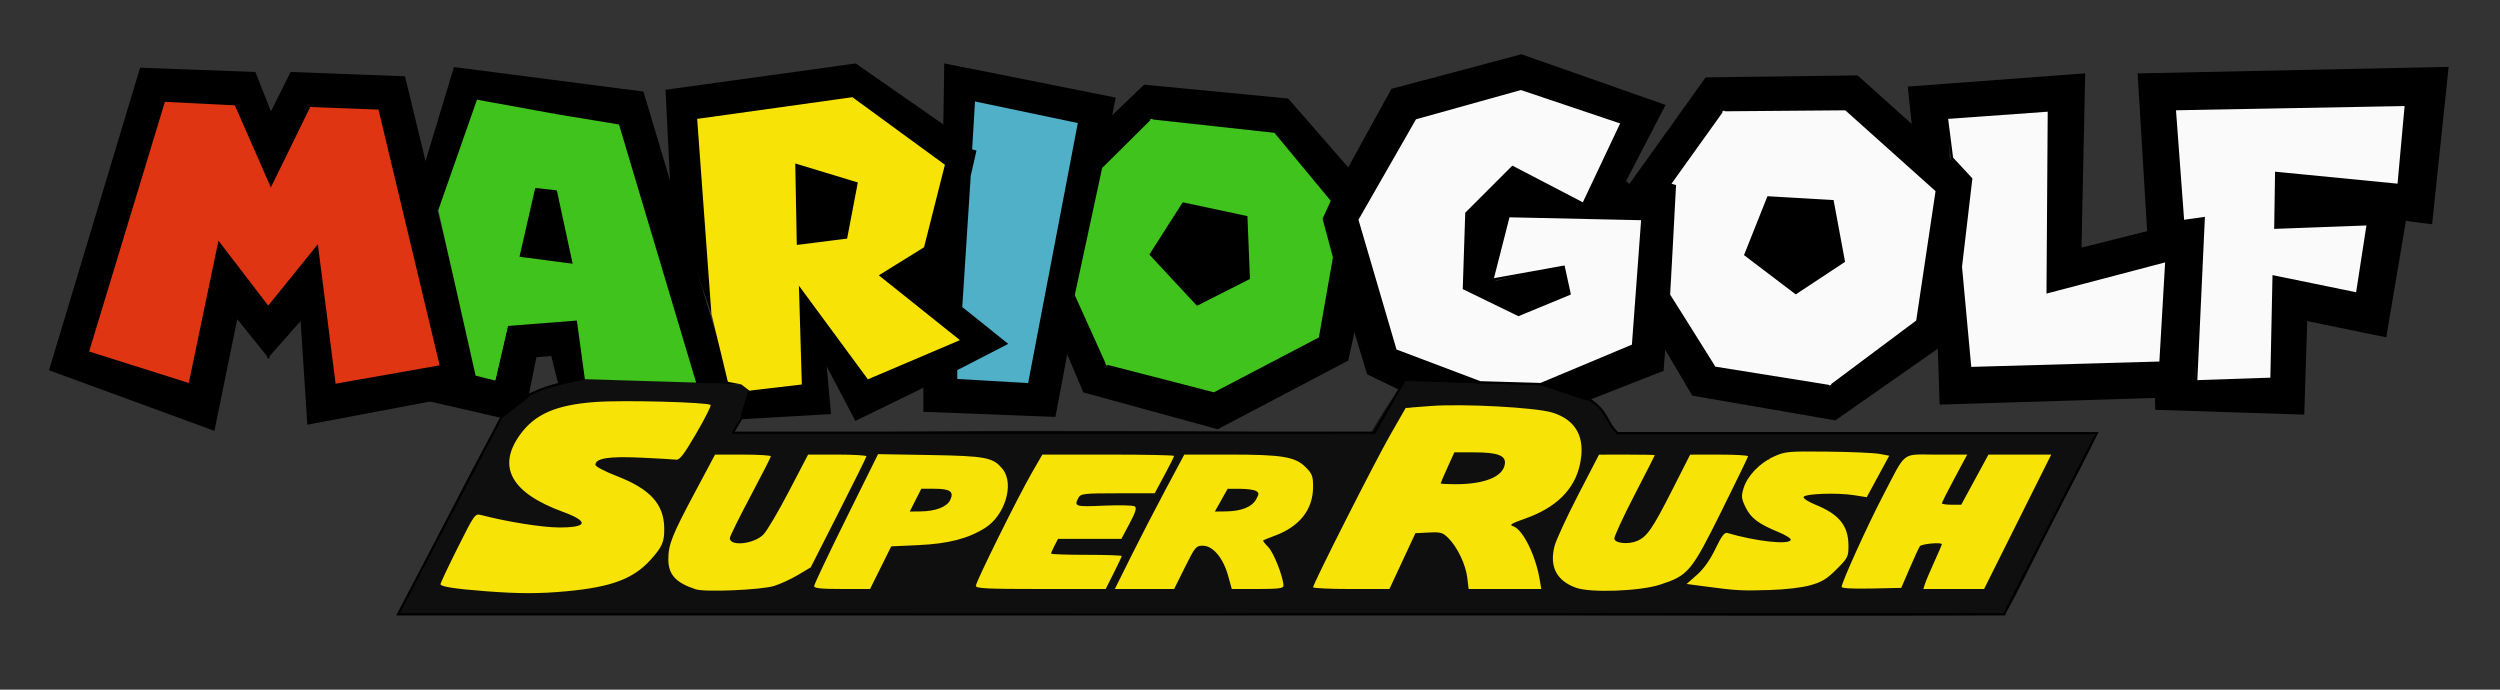 <?xml version="1.0" encoding="UTF-8" standalone="no"?>
<svg
   xmlns:dc="http://purl.org/dc/elements/1.1/"
   xmlns:cc="http://creativecommons.org/ns#"
   xmlns:rdf="http://www.w3.org/1999/02/22-rdf-syntax-ns#"
   xmlns:svg="http://www.w3.org/2000/svg"
   xmlns="http://www.w3.org/2000/svg"
   xmlns:sodipodi="http://sodipodi.sourceforge.net/DTD/sodipodi-0.dtd"
   xmlns:inkscape="http://www.inkscape.org/namespaces/inkscape"
   width="290mm"
   height="80mm"
   viewBox="0 0 290 80"
   version="1.1"
   id="svg8"
   inkscape:version="1.0.2 (e86c870879, 2021-01-15)"
   sodipodi:docname="Mario Golf Super Rush.svg">
  <rect x="0" y="0" width="290" height="80" fill="#333333" stroke="none"/>
  <defs
     id="defs2">
    <pattern
       id="EMFhbasepattern"
       patternUnits="userSpaceOnUse"
       width="6"
       height="6"
       x="0"
       y="0" />
  </defs>
  <sodipodi:namedview
     id="base"
     pagecolor="#ffffff"
     bordercolor="#666666"
     borderopacity="1.0"
     inkscape:pageopacity="0.0"
     inkscape:pageshadow="2"
     inkscape:zoom="0.76"
     inkscape:cx="640.16581"
     inkscape:cy="277.02131"
     inkscape:document-units="mm"
     inkscape:current-layer="layer1"
     inkscape:document-rotation="0"
     showgrid="false"
     inkscape:window-width="1366"
     inkscape:window-height="705"
     inkscape:window-x="-8"
     inkscape:window-y="-8"
     inkscape:window-maximized="1" />
  <g
     inkscape:label="Layer 1"
     inkscape:groupmode="layer"
     id="layer1">
    <g
       id="g88"
       transform="translate(-9.4736834e-8,-50.48)">
      <g
         id="g23"
         transform="translate(-1.018,-0.261)">
        <path
           style="fill:#f7e306;stroke-width:0.264"
           d="m 58.194,118.654 c -0.218,-0.048 -5.069,-0.291 -6.522,-0.392 -3.07,0.433 0.136,-3.016 1.307,-4.16 l 2.576,-4.827 1.291,-1.079 c 20.985,4.692 0.792,-0.303 1.603,-3.919 4.136,-6.756 1.199,-3.082 8.155,-7.836 0.092,-0.092 17.073,1.116 17.273,1.116 0.259,0 0.709,0.91 0.2,1.805 3.788,6.689 -10.049,3.322 -13.547,4.457 -1.47,0.636 -1.21,1.199 0.879,1.904 0.945,0.319 2.332,0.892 3.083,1.273 1.169,0.593 7.085,-5.448 7.67,-4.17 2.245,9.885 -16.51,17.024 -23.967,15.829 z m 144.776,-0.297 c 0.191,-0.076 0.419,-0.067 0.507,0.021 0.088,0.088 -0.068,0.15 -0.347,0.139 -0.308,-0.013 -0.37,-0.075 -0.16,-0.16 z m 4.085,-0.003 c 0.257,-0.067 0.614,-0.063 0.793,0.01 0.179,0.072 -0.032,0.127 -0.468,0.122 -0.436,-0.005 -0.582,-0.065 -0.325,-0.132 z m -14.92,-0.262 c 0.191,-0.076 0.419,-0.067 0.507,0.021 0.088,0.088 -0.068,0.15 -0.347,0.139 -0.308,-0.013 -0.37,-0.075 -0.16,-0.16 z m 34.583,-0.459 c -0.418,-0.323 -0.437,-0.458 -0.142,-0.99 0.188,-0.339 0.314,-0.71 0.282,-0.825 -0.033,-0.115 0.048,-0.412 0.18,-0.661 0.262,-0.494 -0.271,-1.222 -0.658,-0.898 -0.12,0.1 -0.063,-0.021 0.127,-0.269 0.55,-0.72 0.115,-1.003 -1.539,-1.003 -1.507,0 -1.567,0.028 -2.561,1.206 -0.56,0.663 -1.211,1.554 -1.446,1.979 -0.794,1.436 -1.014,1.572 -2.54,1.572 h -1.449 l 0.163,-1.123 c 0.09,-0.618 0.202,-1.48 0.25,-1.916 0.092,-0.839 2.092,-4.972 4.059,-8.391 l 1.179,-2.048 h 2.533 c 2.027,0 2.643,-0.092 3.082,-0.462 0.536,-0.451 0.539,-0.449 0.128,0.066 -0.693,0.87 -2.882,5.07 -2.882,5.53 0,0.328 0.168,0.39 0.727,0.268 0.57,-0.124 0.641,-0.096 0.33,0.132 -0.303,0.222 -0.052,0.274 1.057,0.22 l 1.454,-0.071 1.586,-2.834 1.586,-2.834 2.717,-0.007 c 2.167,-0.005 2.748,-0.087 2.869,-0.403 0.084,-0.218 0.277,-0.396 0.429,-0.396 0.152,0 0.096,0.208 -0.125,0.462 -0.221,0.254 -1.324,2.276 -2.451,4.493 -1.127,2.217 -2.161,4.03 -2.298,4.03 -0.137,0 -0.175,0.119 -0.085,0.264 0.09,0.145 0.018,0.264 -0.161,0.264 -0.178,0 -0.26,0.064 -0.183,0.141 0.078,0.078 -0.178,0.483 -0.567,0.9 -0.39,0.417 -1.118,1.422 -1.617,2.232 -0.772,1.252 -1.027,1.474 -1.701,1.482 -0.436,0.005 -1.031,0.067 -1.321,0.137 -0.291,0.07 -0.746,-0.041 -1.012,-0.246 z m -90.694,-13.631 c 0.09,-0.145 0.361,-0.264 0.603,-0.264 0.367,0 0.352,0.061 -0.091,0.372 -0.292,0.204 -0.814,0.977 -1.161,1.718 l -0.631,1.346 c -1.067,0.918 -17.037,12.209 1.28,-3.171 z m -84.927,15.423 14.562,-17.722 c 4.835,2.075 85.236,0.272 89.464,2.31 0.285,4.443 2.666,6.12 0.23,7.07 -2.168,4.208 -1.068,7.263 -0.573,8.447 -2.732,2.199 -113.388,2.194 -103.683,-0.104 z m 100.042,0.145 c 0.342,-1.725 6.516,-14.16 8.868,-16.982 4.073,-4.533 2.078,-5.061 4.073,-4.533 l 7.562,-1.081 c 5.215,1.34 10.819,0.384 12.906,3.13 0.267,0.381 2.708,1.805 2.58,3.462 -0.857,5.997 -4.052,6.853 -9.9,7.043 -5.709,0.955 -1.334,-4.29 2.829,0.727 21,14.781 1.287,7.552 0.876,8.032 -1.015,0.084 -11.484,1.88 -11.533,0.134 -0.882,-5.467 0.574,-1.731 -1.235,-4.353 -0.781,-0.569 -0.414,-1.556 -1.438,-1.299 -3.028,1.979 -3.194,6.104 -3.254,6.033 -1.326,-2.585 -10.842,2.181 -12.333,-0.312 z m 25.31,-7.561 8.186,-9.778 c 7.205,2.914 24.313,-4.459 20.889,2.088 -0.985,1.89 -14.048,7.183 -14.323,7.582 -4.294,0.963 -2.216,-0.756 2.305,-3.115 0.595,-0.319 0.38,2.832 2.728,-1.614 l 1.466,-2.775 2.321,-0.077 c 1.68,-0.056 38.774,-1.848 39.115,-2.157 0.259,-0.234 0.471,-0.296 0.471,-0.137 0,0.159 -0.117,0.362 -0.26,0.451 -0.143,0.088 -0.862,4.09 -1.946,6.244 0.408,3.842 -4.768,10.863 -5.188,11.038 -1.514,0.486 -33.883,0.575 -36.599,0.638 -11.688,-1.744 -23.011,-1.013 -19.165,-8.388 z m 23.757,5.348 c -0.304,-0.213 -0.647,-0.302 -0.762,-0.198 -0.115,0.104 -0.122,0.038 -0.017,-0.146 0.106,-0.184 0.291,-0.274 0.411,-0.2 0.209,0.129 0.591,-0.494 0.645,-1.051 0.014,-0.145 0.251,-0.872 0.527,-1.614 l 0.501,-1.35 1.114,0.335 c 0.613,0.184 1.783,0.419 2.601,0.521 0.818,0.102 1.427,0.282 1.354,0.4 -0.073,0.118 0.077,0.269 0.333,0.336 0.256,0.067 -0.069,0.13 -0.724,0.141 -0.654,0.011 -1.66,-0.149 -2.236,-0.354 -0.576,-0.205 -1.1,-0.32 -1.165,-0.255 -0.065,0.065 -0.272,-0.01 -0.461,-0.167 -0.386,-0.32 -0.897,-0.107 -0.891,0.371 0.003,0.198 0.093,0.173 0.244,-0.065 0.199,-0.314 0.311,-0.32 0.657,-0.034 0.229,0.19 0.417,0.269 0.417,0.174 0,-0.094 0.372,0.021 0.826,0.256 0.807,0.417 5.042,0.713 4.914,0.343 -0.032,-0.093 0.239,-0.416 0.603,-0.718 0.363,-0.302 0.507,-0.554 0.319,-0.558 -0.188,-0.005 -0.307,-0.216 -0.264,-0.47 0.058,-0.344 -0.473,-0.73 -2.09,-1.52 -2.516,-1.228 -3.78,-2.269 -3.775,-3.108 0.003,-0.437 0.064,-0.498 0.233,-0.231 0.169,0.266 0.309,0.12 0.53,-0.551 0.343,-1.038 1.591,-2.414 2.784,-3.068 0.673,-0.369 -5.209,-2.222 -0.56,-2.275 3.073,-0.035 15.787,-0.033 13.035,1.518 -0.429,0.242 0.463,-0.158 0.045,0.264 -0.245,0.247 -0.84,1.169 -1.321,2.049 -0.841,1.536 -0.909,1.593 -1.725,1.441 -1.82,-0.338 -5.256,-0.205 -6.111,0.237 -0.954,0.493 -1.116,1.211 -0.273,1.211 0.309,0 1.231,0.301 2.048,0.669 1.231,0.554 1.564,0.852 1.935,1.732 0.247,0.584 0.375,1.254 0.285,1.488 -0.092,0.24 -0.053,0.358 0.089,0.27 0.139,-0.086 0.253,0.064 0.253,0.334 0,0.269 -0.093,0.432 -0.208,0.361 -0.114,-0.071 -0.208,0.099 -0.208,0.377 0,0.539 -1.404,2.169 -1.868,2.169 -0.153,0 -0.193,0.137 -0.089,0.305 0.114,0.185 0.073,0.234 -0.106,0.123 -0.162,-0.1 -0.507,-0.067 -0.768,0.074 -1.628,0.88 -9.979,1.206 -11.083,0.432 z"
           id="path39"
           sodipodi:nodetypes="sccccccsccscccscssccccccccsscccsscscsssscssscsssssscccccssssscsssssscccssscccccccccccccccccccccccccccscssssccccsscscscsssssssscsssssscsssssssssssssssscsssssscss" />
        <path
           style="fill:#dea904;stroke-width:0.264"
           d="m 98.497,62.044 c -67.024,14.339 -33.512,7.17 0,0 z"
           id="path35"
           sodipodi:nodetypes="cc" />
        <path
           style="fill:#df3513;stroke-width:0.264"
           d="m 50.702,92.025 c -35.161,-5.648 -17.581,-2.824 0,0 z"
           id="path31"
           sodipodi:nodetypes="cc" />
        <path
           style="fill:#0f0f0f;stroke-width:0.264"
           d="m 47.19,122.004 c 0,0 3.294,-6.353 5.983,-11.658 4.326,-8.534 5.697,-10.828 6.996,-12.147 4.936,-4.566 10.448,-3.292 14.652,-3.262 4.07,0.031 10.935,0.31 11.937,0.424 2.414,0.275 1.146,1.683 0.182,3.648 -0.396,0.807 -0.842,1.85 -1.252,1.989 36.342,-0.278 26.245,-0.278 36.342,-0.278 36.431,0 37.84,0.623 38.071,0.147 0.131,-0.271 0.893,-1.528 1.692,-2.793 l 2.212,-3.307 16.088,0.543 c 6.823,0.23 7.044,4.503 8.277,5.467 -0.03,-0.012 3.501,1.975 0.277,0.216 l 25.011,-0.006 c 23.237,-0.006 29.841,-0.158 30.28,0.168 0.493,0.366 -1.633,3.716 -6.02,12.491 -3.806,7.614 -3.947,8.024 -4.593,8.358 -0.688,0.356 -93.588,-0.078 -93.588,-0.078 0,0 0,0 -92.546,0.078 z m 19.593,-2.681 c 5.147,-0.48 7.713,-1.442 9.692,-3.632 1.36,-1.505 1.61,-2.077 1.596,-3.643 -0.025,-2.831 -1.608,-4.573 -5.54,-6.097 -1.345,-0.521 -2.445,-1.099 -2.445,-1.284 0,-0.766 1.527,-1.011 5.235,-0.841 1.99,0.091 3.85,0.198 4.133,0.237 0.406,0.056 0.902,-0.593 2.335,-3.056 1.001,-1.72 1.748,-3.198 1.66,-3.286 -0.329,-0.329 -10.151,-0.586 -13.368,-0.35 -4.553,0.334 -7,1.395 -8.733,3.787 -2.708,3.738 -1.032,6.76 4.965,8.955 3.049,1.116 2.892,1.818 -0.406,1.814 -1.972,-0.002 -6.079,-0.656 -9.088,-1.446 -0.696,-0.183 -0.759,-0.094 -2.709,3.799 -1.098,2.192 -1.996,4.095 -1.996,4.229 0,0.28 1.705,0.543 5.286,0.817 3.849,0.294 6.205,0.293 9.382,-0.003 z m 24.05,-0.617 c 0.727,-0.229 1.976,-0.807 2.775,-1.284 l 1.454,-0.867 3.225,-6.343 c 1.774,-3.489 3.23,-6.432 3.237,-6.541 0.007,-0.109 -1.513,-0.198 -3.377,-0.198 h -3.39 l -2.226,4.267 c -1.224,2.347 -2.555,4.6 -2.958,5.006 -1.1,1.11 -3.893,1.413 -3.893,0.422 0,-0.2 1.07,-2.374 2.377,-4.831 1.308,-2.457 2.378,-4.557 2.379,-4.666 5.29e-4,-0.109 -1.456,-0.197 -3.236,-0.196 l -3.237,0.002 -2.321,4.35 c -2.668,4.999 -3.096,6.076 -3.096,7.776 0,1.793 0.852,2.732 3.17,3.495 1.086,0.357 7.635,0.075 9.119,-0.393 z m 102.728,-0.139 c 3.299,-1.066 3.645,-1.478 7.126,-8.487 1.696,-3.416 3.094,-6.3 3.105,-6.409 0.012,-0.109 -1.495,-0.197 -3.348,-0.195 l -3.37,0.003 -2.093,4.126 c -2.278,4.491 -2.916,5.413 -4.081,5.895 -1.01,0.418 -2.52,0.268 -2.62,-0.26 -0.042,-0.224 0.997,-2.484 2.31,-5.021 1.313,-2.538 2.387,-4.643 2.387,-4.68 1.3e-4,-0.036 -1.457,-0.065 -3.237,-0.063 l -3.237,0.003 -2.426,4.688 c -1.334,2.578 -2.567,5.251 -2.739,5.939 -0.594,2.373 0.234,3.981 2.477,4.807 1.677,0.617 7.395,0.414 9.746,-0.346 z m 17.456,0.063 c 1.336,-0.373 1.913,-0.724 3.036,-1.846 1.312,-1.31 1.387,-1.458 1.387,-2.736 0,-2.305 -1.071,-3.641 -3.811,-4.753 -0.822,-0.334 -1.451,-0.74 -1.397,-0.902 0.127,-0.384 3.867,-0.521 5.831,-0.213 l 1.496,0.235 1.305,-2.405 1.305,-2.405 -1.109,-0.21 c -0.61,-0.116 -3.31,-0.235 -5.999,-0.264 -4.638,-0.051 -4.96,-0.022 -6.274,0.572 -1.657,0.749 -3.091,2.253 -3.523,3.695 -0.277,0.924 -0.247,1.188 0.246,2.197 0.615,1.256 1.489,1.915 3.808,2.868 0.839,0.345 1.48,0.752 1.426,0.906 -0.209,0.595 -3.995,0.182 -7.354,-0.802 -0.332,-0.097 -0.669,0.35 -1.386,1.84 -0.628,1.306 -1.35,2.323 -2.143,3.022 l -1.196,1.053 2.186,0.291 c 3.586,0.478 4.163,0.51 7.408,0.413 1.871,-0.056 3.765,-0.277 4.757,-0.554 z m -107.843,-2.038 1.229,-2.474 3.125,-0.142 c 3.498,-0.159 5.805,-0.755 7.778,-2.006 2.289,-1.453 3.381,-5.074 2.043,-6.775 -1.099,-1.397 -1.92,-1.559 -8.471,-1.67 l -6.005,-0.102 -3.708,7.481 c -2.039,4.115 -3.708,7.634 -3.708,7.821 0,0.258 0.777,0.34 3.244,0.34 h 3.244 z m 4.044,-7.833 0.67,-1.321 h 1.549 c 1.814,0 2.281,0.347 1.791,1.332 -0.387,0.779 -1.698,1.276 -3.419,1.296 l -1.26,0.015 z m 22.989,8.464 c 0.511,-1.014 0.928,-1.906 0.928,-1.982 0,-0.076 -1.843,-0.139 -4.096,-0.139 -2.253,0 -4.096,-0.065 -4.096,-0.145 0,-0.08 0.181,-0.496 0.403,-0.925 l 0.403,-0.78 h 3.675 3.675 l 0.94,-1.77 c 0.71,-1.336 0.86,-1.826 0.612,-2 -0.18,-0.126 -1.784,-0.165 -3.565,-0.085 -3.349,0.149 -3.509,0.1 -2.964,-0.919 0.253,-0.473 0.595,-0.511 4.559,-0.515 l 4.285,-0.004 1.123,-2.089 c 0.618,-1.149 1.123,-2.158 1.123,-2.243 0,-0.085 -3.438,-0.154 -7.641,-0.154 h -7.641 l -1.202,2.084 c -1.633,2.831 -6.509,12.671 -6.509,13.135 0,0.314 1.213,0.374 7.529,0.374 h 7.529 z m 8.257,-0.667 c 1.183,-2.381 1.29,-2.511 2.085,-2.511 1.16,0 2.353,1.408 2.92,3.447 l 0.438,1.574 h 2.996 c 2.386,0 2.996,-0.075 2.996,-0.369 0,-0.974 -1.13,-3.861 -1.757,-4.488 -0.386,-0.386 -0.654,-0.738 -0.595,-0.783 0.058,-0.045 0.662,-0.287 1.341,-0.539 2.91,-1.078 4.447,-3.045 4.447,-5.692 0,-1.225 -0.106,-1.503 -0.863,-2.26 -1.215,-1.215 -2.714,-1.462 -8.865,-1.462 h -5.21 l -2.156,4.03 c -1.186,2.217 -2.998,5.725 -4.028,7.796 l -1.873,3.766 h 3.439 3.439 z m 4.218,-7.796 0.742,-1.321 1.454,0.004 c 0.799,0.002 1.632,0.118 1.85,0.257 0.352,0.225 0.351,0.336 -0.009,0.987 -0.479,0.866 -1.731,1.358 -3.508,1.379 l -1.271,0.015 0.742,-1.321 z m 21.015,7.069 1.509,-3.237 1.548,-0.077 c 1.394,-0.07 1.622,-0.004 2.285,0.659 1.04,1.04 2.005,3.067 2.185,4.593 l 0.154,1.301 h 4.215 4.215 l -0.187,-1.108 c -0.478,-2.83 -1.969,-5.822 -3.075,-6.173 -0.49,-0.156 -0.248,-0.31 1.383,-0.886 3.586,-1.266 5.702,-3.342 6.348,-6.228 0.703,-3.14 -0.393,-5.218 -3.207,-6.077 -1.945,-0.594 -10.342,-1.045 -14.104,-0.757 l -2.886,0.221 -1.816,3.171 c -1.776,3.102 -8.928,17.227 -8.928,17.633 0,0.113 1.992,0.205 4.427,0.205 l 4.427,-5.3e-4 1.509,-3.237 z m 4.437,-9.014 c 0,-0.053 0.358,-0.885 0.795,-1.85 l 0.795,-1.754 2.31,0.004 c 2.718,0.005 3.671,0.361 3.551,1.329 -0.184,1.485 -2.327,2.367 -5.747,2.367 -0.938,0 -1.705,-0.043 -1.705,-0.096 z m 54.397,9.874 c 0.533,-1.236 1.066,-2.395 1.183,-2.577 0.185,-0.286 2.561,-0.501 2.561,-0.231 0,0.054 -0.399,0.976 -0.887,2.048 -0.488,1.072 -0.972,2.217 -1.075,2.544 l -0.188,0.595 h 3.522 3.522 l 3.895,-7.796 3.895,-7.796 h -3.641 -3.641 l -1.578,2.906 -1.578,2.906 -1.123,0.002 c -0.618,7.9e-4 -1.123,-0.075 -1.123,-0.169 0,-0.094 0.661,-1.402 1.468,-2.907 l 1.468,-2.737 h -3.552 c -4.159,0 -3.436,-0.558 -6.245,4.822 -1.79,3.428 -4.768,10.001 -4.768,10.522 0,0.165 1.288,0.236 3.457,0.189 l 3.457,-0.074 z"
           id="path25"
           sodipodi:nodetypes="csccssccsscsccssssccccsssccssssscsssscccccscscssssccccsscccscccsssssccsssccscsssscccsssssssssscscsccsssscsssccccssscccsssscccsscsccssscsssccscscsssssssscsscccscccscsccccsccscccsssssscssccccscccsssscssssccccccccccsscssscccs" />
      </g>
      <path
         style="fill:none;stroke:#000000;stroke-width:0.265px;stroke-linecap:butt;stroke-linejoin:miter;stroke-opacity:1"
         d="m 232.678,121.311 10.549,-20.579 h -55.597 c -2.04,-1.953 -0.584,-4.109 -8.904,-5.699 l -15.739,-0.527 -3.562,6.169 H 84.995 l 2.274,-3.794 C 87.141,96.234 87.04,95.587 86.033,94.939 L 67.962,94.333 c -3.508,0.802 -7.132,1.281 -9.771,4.496 L 46.172,121.743 H 232.505 Z"
         id="path45"
         sodipodi:nodetypes="cccccccccccccc" />
      <path
         style="fill:#000000;fill-opacity:1;stroke:#000000;stroke-width:0.265px;stroke-linecap:butt;stroke-linejoin:miter;stroke-opacity:1"
         d="m 31.116,85.717 v 6.045 L 27.449,87.203 24.774,100.284 5.847,93.347 16.351,58.466 l 13.18,0.495 1.883,4.757 v 8.819 l -4.261,-9.711 -7.928,-0.396 -8.72,28.738 11.297,3.567 3.468,-16.648 z"
         id="path880" />
      <path
         style="fill:#000000;fill-opacity:1;stroke:#000000;stroke-width:0.265px;stroke-linecap:butt;stroke-linejoin:miter;stroke-opacity:1"
         d="m 31.116,91.762 3.865,-4.36 0.793,12.189 19.918,-3.766 -8.819,-36.368 -13.081,-0.495 -2.378,4.757 v 8.819 l 4.657,-9.513 7.729,0.297 7.036,29.431 -11.792,2.081 -2.081,-16.351 -5.847,7.234 z"
         id="path882" />
      <path
         style="fill:#df3513;fill-opacity:1;stroke:#df3513;stroke-width:0.265px;stroke-linecap:butt;stroke-linejoin:miter;stroke-opacity:1"
         d="m 10.504,91.167 11.297,3.567 3.468,-16.648 5.847,7.63 5.847,-7.234 2.081,16.351 11.792,-2.081 -7.036,-29.431 -7.729,-0.297 -4.657,9.513 -4.261,-9.711 -7.928,-0.396 z"
         id="path886" />
      <path
         style="fill:#000000;fill-opacity:1;stroke:#000000;stroke-width:0.265px;stroke-linecap:butt;stroke-linejoin:miter;stroke-opacity:1"
         d="m 49.69,96.879 8.501,1.95 2.954,-2.273 0.968,-4.759 1.936,-0.161 0.807,3.227 3.106,-0.529 -0.928,-6.811 -8.228,0.645 -1.452,6.292 -3.065,-0.565 z"
         id="path896" />
      <path
         style="fill:#000000;fill-opacity:1;stroke:#000000;stroke-width:0.265px;stroke-linecap:butt;stroke-linejoin:miter;stroke-opacity:1"
         d="m 50.981,74.858 4.437,-12.665 16.283,2.848 8.873,29.685 3.965,-0.075 L 74.535,61.225 52.755,58.402 48.561,72.276 Z"
         id="path898"
         sodipodi:nodetypes="ccccccccc" />
      <path
         style="fill:#40c31c;fill-opacity:1;stroke:#40c31c;stroke-width:0.265px;stroke-linecap:butt;stroke-linejoin:miter;stroke-opacity:1"
         d="m 57.353,94.459 1.452,-6.292 8.228,-0.645 0.928,6.811 12.612,0.393 -8.873,-29.685 -7.437,-1.233 0.057,8.268 1.939,8.838 -6.101,-0.798 z"
         id="path908" />
      <path
         style="fill:#000000;fill-opacity:1;stroke:#000000;stroke-width:0.265px;stroke-linecap:butt;stroke-linejoin:miter;stroke-opacity:1"
         d="m 61.983,72.133 -1.825,7.983 6.101,0.798 -1.776,-8.241 z"
         id="path910" />
      <path
         style="fill:#40c31c;fill-opacity:1;stroke:#40c31c;stroke-width:0.265px;stroke-linecap:butt;stroke-linejoin:miter;stroke-opacity:1"
         d="m 64.264,63.808 1.39,8.733 -3.671,-0.408 -1.825,7.983 -1.353,8.051 -1.452,6.292 -2.07,-0.512 -4.303,-19.089 4.437,-12.665 z"
         id="path912"
         sodipodi:nodetypes="cccccccccc" />
      <path
         style="fill:#000000;fill-opacity:1;stroke:#000000;stroke-width:0.265px;stroke-linecap:butt;stroke-linejoin:miter;stroke-opacity:1"
         d="m 92.877,94.962 -5.907,0.695 -0.993,3.326 10.276,-0.596 -0.546,-6.056 3.574,6.801 17.92,-8.737 -9.68,-7.496 2.73,-2.035 3.177,-13.006 -14.197,-9.878 -21.891,3.028 0.596,12.112 4.716,13.701 -1.638,-22.437 17.771,-2.482 10.673,7.744 -2.383,9.432 -5.361,3.326 9.382,7.496 -10.375,4.418 -8.191,-11.119 z"
         id="path922"
         sodipodi:nodetypes="ccccccccccccccccccccccc" />
      <path
         style="fill:#000000;fill-opacity:1;stroke:#000000;stroke-width:0.265px;stroke-linecap:butt;stroke-linejoin:miter;stroke-opacity:1"
         d="m 92.115,69.262 0.183,9.777 6.08,-0.764 1.283,-6.722 z"
         id="path924" />
      <path
         style="fill:#000000;fill-opacity:1;stroke:#000000;stroke-width:0.265px;stroke-linecap:butt;stroke-linejoin:miter;stroke-opacity:1"
         d="m 107.521,82.899 4.239,3.136 0.978,-15.154 z"
         id="path926" />
      <path
         style="fill:#000000;fill-opacity:1;stroke:#000000;stroke-width:0.265px;stroke-linecap:butt;stroke-linejoin:miter;stroke-opacity:1"
         d="m 109.556,65.095 0.106,-7.1 19.598,3.909 -6.94,36.802 -15.077,-0.585 v -3.749 l 3.723,-1.489 0.213,1.436 7.977,0.452 5.717,-29.915 -11.647,-2.446 -0.319,5.292 z"
         id="path928"
         sodipodi:nodetypes="ccccccccccccc" />
      <path
         style="fill:#000000;fill-opacity:1;stroke:#000000;stroke-width:0.265px;stroke-linecap:butt;stroke-linejoin:miter;stroke-opacity:1"
         d="m 127.968,70.037 5.62,-5.577 14.18,1.556 6.442,7.782 2.248,-3.632 -7.09,-8.128 -16.601,-1.6 -4.021,3.848 z"
         id="path930"
         sodipodi:nodetypes="ccccccccc" />
      <path
         style="fill:#000000;fill-opacity:1;stroke:#000000;stroke-width:0.265px;stroke-linecap:butt;stroke-linejoin:miter;stroke-opacity:1"
         d="m 124.812,84.693 3.588,7.955 12.408,3.199 12.062,-6.312 1.945,-10.376 2.378,8.863 -0.908,4.194 -15.045,7.912 -15.477,-4.237 -2.335,-5.534 z"
         id="path932" />
      <path
         style="fill:#000000;fill-opacity:1;stroke:#000000;stroke-width:0.265px;stroke-linecap:butt;stroke-linejoin:miter;stroke-opacity:1"
         d="m 133.156,80.023 3.977,-6.225 7.695,1.643 0.303,7.479 -6.312,3.199 z"
         id="path934" />
      <path
         style="fill:#000000;fill-opacity:1;stroke:#000000;stroke-width:0.265px;stroke-linecap:butt;stroke-linejoin:miter;stroke-opacity:1"
         d="m 153.276,75.84 5.417,17.962 3.535,1.711 0.758,-1.006 8.707,0.322 -9.808,-3.706 -4.448,-15.168 6.729,-11.747 12.26,-3.421 11.69,3.935 -4.448,9.409 -8.211,-4.277 -5.36,5.36 -0.285,8.724 6.329,3.079 5.93,-2.452 -0.684,-3.136 -7.869,1.768 -0.399,-0.285 1.882,-7.356 15.51,0.342 -1.083,14.655 -10.703,4.482 5.399,1.791 8.724,-3.421 1.711,-21.554 -5.531,0.171 -0.57,-0.513 4.562,-8.781 -16.536,-5.816 -14.997,3.992 z"
         id="path936"
         sodipodi:nodetypes="cccccccccccccccccccccccccccccccc" />
      <path
         style="fill:#000000;fill-opacity:1;stroke:#000000;stroke-width:0.265px;stroke-linecap:butt;stroke-linejoin:miter;stroke-opacity:1"
         d="m 202.144,80.116 2.794,-7.014 7.869,0.456 1.369,7.356 -5.873,3.878 z"
         id="path938" />
      <path
         style="fill:#000000;fill-opacity:1;stroke:#000000;stroke-width:0.265px;stroke-linecap:butt;stroke-linejoin:miter;stroke-opacity:1"
         d="m 189.029,72.019 8.895,-12.431 17.506,-0.228 13.229,11.861 -2.509,18.589 -13.286,9.295 -16.479,-2.851 -3.935,-6.672 0.741,-5.417 5.873,8.724 13.172,2.11 9.922,-7.413 2.224,-14.883 -10.378,-9.295 -14.027,0.114 -6.729,9.238 z"
         id="path940" />
      <path
         style="fill:#000000;fill-opacity:1;stroke:#000000;stroke-width:0.265px;stroke-linecap:butt;stroke-linejoin:miter;stroke-opacity:1"
         d="m 221.988,65.804 -0.542,-5.161 20.3,-1.511 -0.428,20.243 14.313,-3.592 -1.254,20.585 -29.252,0.912 -0.342,-10.378 2.68,-5.474 1.083,11.747 22.068,-0.627 0.684,-11.804 -13.771,3.621 0.143,-21.07 -11.832,0.855 0.257,5.873 z"
         id="path942"
         sodipodi:nodetypes="ccccccccccccccccc" />
      <path
         style="fill:#000000;fill-opacity:1;stroke:#000000;stroke-width:0.265px;stroke-linecap:butt;stroke-linejoin:miter;stroke-opacity:1"
         d="m 249.244,77.985 -1.142,-18.863 35.791,-0.745 -1.886,17.97 -3.028,-0.397 -2.283,13.502 -9.183,-1.886 -0.347,10.871 -17.027,-0.546 -0.099,-4.12 4.716,0.943 8.737,-0.298 0.248,-11.864 9.68,1.986 1.241,-8.042 -10.722,0.397 0.099,-6.354 14.197,1.39 0.844,-9.283 -26.806,0.496 0.844,14.197 z"
         id="path944" />
      <path
         style="fill:#fafafa;fill-opacity:1;stroke:#000000;stroke-width:0.265px;stroke-linecap:butt;stroke-linejoin:miter;stroke-opacity:1"
         d="m 252.273,63.143 26.806,-0.496 -0.844,9.283 -14.197,-1.39 -0.099,6.354 10.722,-0.397 -1.241,8.042 -9.68,-1.986 -0.248,11.864 -8.737,0.298 0.876,-18.931 -2.395,0.342 z"
         id="path946" />
      <path
         style="fill:#fafafa;fill-opacity:1;stroke:#000000;stroke-width:0.265px;stroke-linecap:butt;stroke-linejoin:miter;stroke-opacity:1"
         d="m 237.526,84.364 13.771,-3.621 -0.684,11.804 -22.068,0.627 -1.083,-11.747 1.197,-10.207 -2.224,-2.395 -0.599,-4.676 11.832,-0.855 z"
         id="path948" />
      <path
         style="fill:#fafafa;fill-opacity:1;stroke:#fafafa;stroke-width:0.265px;stroke-linecap:butt;stroke-linejoin:miter;stroke-opacity:1"
         d="m 204.938,73.103 -4.961,-9.58 14.027,-0.114 10.378,9.295 -2.224,14.883 -9.922,7.413 -3.935,-10.207 5.873,-3.878 -1.369,-7.356 z"
         id="path950" />
      <path
         style="fill:#fafafa;fill-opacity:1;stroke:#fafafa;stroke-width:0.265px;stroke-linecap:butt;stroke-linejoin:miter;stroke-opacity:1"
         d="m 199.977,63.523 -5.867,8.192 0.449,0.134 -0.677,12.769 5.182,8.272 13.172,2.11 -3.935,-10.207 -6.158,-4.676 2.794,-7.014 z"
         id="path954"
         sodipodi:nodetypes="cccccccccc" />
      <path
         style="fill:#fafafa;fill-opacity:1;stroke:#000000;stroke-width:0.265px;stroke-linecap:butt;stroke-linejoin:miter;stroke-opacity:1"
         d="m 173.12,82.91 8.268,-1.483 0.684,3.136 -5.93,2.452 -6.329,-3.079 0.285,-8.724 5.36,-5.36 8.211,4.277 4.448,-9.409 -11.69,-3.935 -12.26,3.421 -6.729,11.747 4.448,15.168 9.808,3.706 7.031,0.205 10.703,-4.482 1.083,-14.655 -15.51,-0.342 z"
         id="path956" />
      <path
         style="fill:#f7e306;fill-opacity:1;stroke:#f7e306;stroke-width:0.265px;stroke-linecap:butt;stroke-linejoin:miter;stroke-opacity:1"
         d="m 81.013,64.384 17.771,-2.482 0.877,9.652 -7.546,-2.291 0.183,9.777 0.231,4.158 0.347,11.765 -5.907,0.695 -0.937,-0.718 -1.494,-0.288 -1.887,-7.83 z"
         id="path958" />
      <path
         style="fill:#f7e306;fill-opacity:1;stroke:#f7e306;stroke-width:0.265px;stroke-linecap:butt;stroke-linejoin:miter;stroke-opacity:1"
         d="m 99.013,62.016 10.444,7.63 -2.383,9.432 -5.361,3.326 9.382,7.496 -10.375,4.418 -8.191,-11.119 -0.231,-4.158 6.08,-0.764 1.283,-6.722 z"
         id="path960"
         sodipodi:nodetypes="ccccccccccc" />
      <path
         style="fill:#4fb0c8;fill-opacity:1;stroke:#4fb0c8;stroke-width:0.265px;stroke-linecap:butt;stroke-linejoin:miter;stroke-opacity:1"
         d="m 111.178,94.319 7.977,0.452 5.717,-29.915 -11.647,-2.446 -0.319,5.292 0.522,0.157 -0.69,3.023 -0.978,15.154 5.44,4.36 -6.023,3.1 z"
         id="path962" />
      <path
         style="fill:#40c31c;fill-opacity:1;stroke:#40c31c;stroke-width:0.265px;stroke-linecap:butt;stroke-linejoin:miter;stroke-opacity:1"
         d="m 128.401,92.647 12.408,3.199 12.062,-6.312 1.612,-9.192 -1.207,-4.503 0.935,-2.042 -6.442,-7.782 -14.18,-1.556 3.545,9.338 7.695,1.643 0.303,7.479 -6.312,3.199 -5.663,-6.096 z"
         id="path964" />
      <path
         style="fill:#40c31c;fill-opacity:1;stroke:#40c31c;stroke-width:0.265px;stroke-linecap:butt;stroke-linejoin:miter;stroke-opacity:1"
         d="m 128.401,92.647 4.756,-12.624 3.977,-6.225 -3.545,-9.338 -5.62,5.577 -3.156,14.656 z"
         id="path966" />
    </g>
  </g>
</svg>
